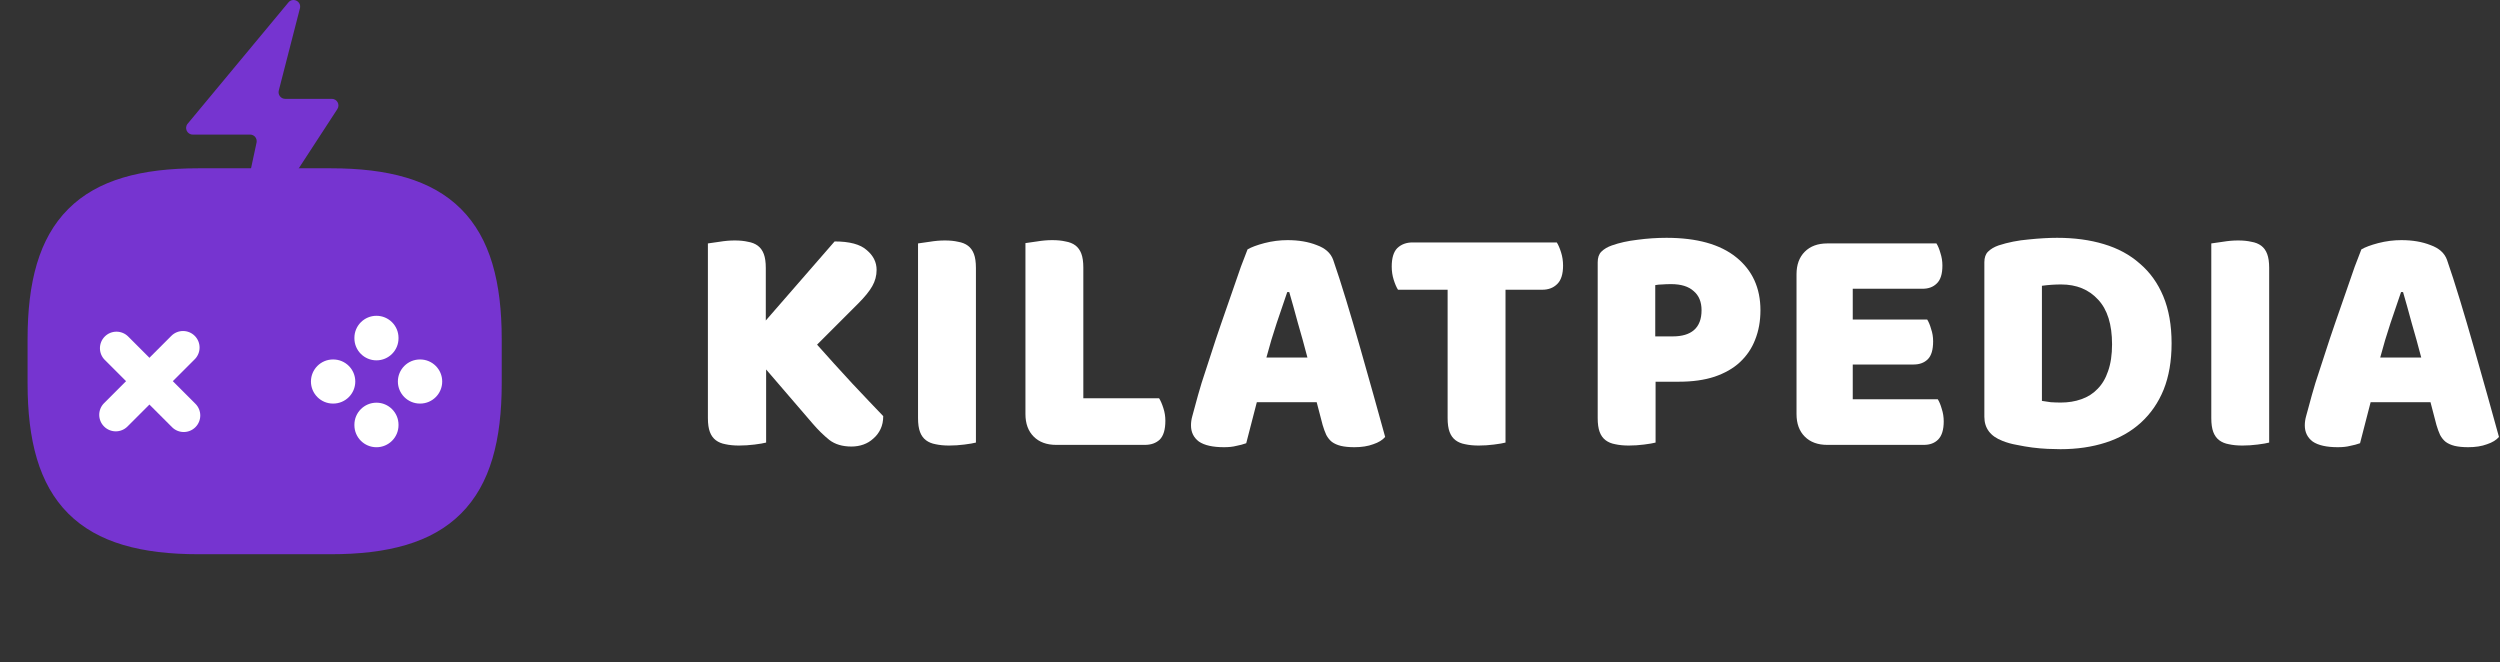 <svg width="151" height="40" viewBox="0 0 151 40" fill="none" xmlns="http://www.w3.org/2000/svg">
<rect x="0" y="0" width="151" height="40" fill="#333333" stroke="none"/>
<path d="M11.989 10.165C8.56 10.165 5.9 10.845 4.123 12.623C2.345 14.4 1.666 17.06 1.666 20.488V23.152C1.666 26.581 2.345 29.241 4.123 31.018C5.9 32.796 8.56 33.475 11.989 33.475H19.98C23.409 33.475 26.069 32.796 27.846 31.018C29.624 29.241 30.304 26.581 30.304 23.152V20.488C30.304 17.06 29.624 14.4 27.846 12.623C26.069 10.845 23.409 10.165 19.98 10.165H11.989Z" fill="#7634D0"/>
<path fill-rule="evenodd" clip-rule="evenodd" d="M11.762 20.286C12.152 20.676 12.152 21.309 11.762 21.699L7.699 25.761C7.309 26.151 6.677 26.151 6.287 25.761C5.896 25.371 5.896 24.739 6.287 24.349L10.349 20.286C10.739 19.896 11.372 19.896 11.762 20.286Z" fill="white"/>
<path fill-rule="evenodd" clip-rule="evenodd" d="M6.329 20.326C6.719 19.936 7.351 19.936 7.742 20.326L11.804 24.389C12.194 24.779 12.194 25.411 11.804 25.801C11.414 26.192 10.781 26.192 10.391 25.801L6.329 21.739C5.939 21.349 5.939 20.716 6.329 20.326Z" fill="white"/>
<path fill-rule="evenodd" clip-rule="evenodd" d="M18.781 23.044C18.781 22.308 19.378 21.712 20.113 21.712H20.127C20.862 21.712 21.459 22.308 21.459 23.044C21.459 23.779 20.862 24.376 20.127 24.376H20.113C19.378 24.376 18.781 23.779 18.781 23.044Z" fill="white"/>
<path fill-rule="evenodd" clip-rule="evenodd" d="M24.032 23.044C24.032 22.308 24.629 21.712 25.364 21.712H25.378C26.113 21.712 26.709 22.308 26.709 23.044C26.709 23.779 26.113 24.376 25.378 24.376H25.364C24.629 24.376 24.032 23.779 24.032 23.044Z" fill="white"/>
<path fill-rule="evenodd" clip-rule="evenodd" d="M22.738 24.322C23.474 24.322 24.07 24.919 24.07 25.654V25.681C24.07 26.417 23.474 27.013 22.738 27.013C22.002 27.013 21.406 26.417 21.406 25.681V25.654C21.406 24.919 22.002 24.322 22.738 24.322Z" fill="white"/>
<path fill-rule="evenodd" clip-rule="evenodd" d="M22.738 19.074C23.474 19.074 24.07 19.671 24.07 20.406V20.433C24.07 21.169 23.474 21.765 22.738 21.765C22.002 21.765 21.406 21.169 21.406 20.433V20.406C21.406 19.671 22.002 19.074 22.738 19.074Z" fill="white"/>
<path d="M11.334 7.473L17.421 0.146C17.694 -0.182 18.222 0.088 18.116 0.501L16.838 5.471C16.773 5.723 16.963 5.97 17.225 5.97H20.042C20.359 5.97 20.55 6.322 20.377 6.588L14.927 14.952C14.685 15.323 14.108 15.083 14.201 14.65L15.496 8.611C15.549 8.362 15.359 8.128 15.105 8.128H11.641C11.302 8.128 11.117 7.733 11.334 7.473Z" fill="#7634D0"/>
<path d="M46.274 22.316V26.731C46.127 26.771 45.894 26.811 45.575 26.851C45.255 26.891 44.942 26.911 44.635 26.911C44.329 26.911 44.056 26.884 43.816 26.831C43.59 26.791 43.397 26.711 43.237 26.591C43.077 26.471 42.957 26.305 42.877 26.092C42.797 25.879 42.757 25.599 42.757 25.253V14.703C42.904 14.677 43.137 14.643 43.457 14.603C43.776 14.55 44.083 14.524 44.376 14.524C44.682 14.524 44.949 14.55 45.175 14.603C45.415 14.643 45.614 14.723 45.774 14.843C45.934 14.963 46.054 15.13 46.134 15.343C46.214 15.556 46.254 15.835 46.254 16.182V19.359L50.41 14.583C51.315 14.583 51.962 14.757 52.348 15.103C52.747 15.436 52.947 15.835 52.947 16.302C52.947 16.648 52.861 16.974 52.687 17.281C52.514 17.587 52.234 17.933 51.848 18.32L49.351 20.817C49.684 21.19 50.03 21.576 50.39 21.976C50.763 22.376 51.122 22.769 51.469 23.155C51.828 23.528 52.168 23.887 52.488 24.234C52.821 24.58 53.107 24.88 53.347 25.133C53.347 25.426 53.294 25.686 53.187 25.912C53.08 26.139 52.934 26.332 52.747 26.491C52.574 26.651 52.374 26.771 52.148 26.851C51.922 26.931 51.682 26.971 51.429 26.971C50.883 26.971 50.436 26.838 50.09 26.571C49.744 26.292 49.411 25.965 49.091 25.592L46.274 22.316Z" fill="white"/>
<path d="M58.946 26.731C58.799 26.771 58.566 26.811 58.246 26.851C57.94 26.891 57.634 26.911 57.327 26.911C57.021 26.911 56.748 26.884 56.508 26.831C56.282 26.791 56.089 26.711 55.929 26.591C55.769 26.471 55.649 26.305 55.569 26.092C55.489 25.879 55.449 25.599 55.449 25.253V14.703C55.596 14.677 55.829 14.643 56.149 14.603C56.468 14.55 56.775 14.524 57.068 14.524C57.374 14.524 57.641 14.55 57.867 14.603C58.107 14.643 58.306 14.723 58.466 14.843C58.626 14.963 58.746 15.13 58.826 15.343C58.906 15.556 58.946 15.835 58.946 16.182V26.731Z" fill="white"/>
<path d="M63.795 26.871C63.222 26.871 62.769 26.705 62.436 26.372C62.103 26.039 61.937 25.586 61.937 25.013V14.683C62.083 14.657 62.316 14.623 62.636 14.583C62.956 14.53 63.262 14.504 63.555 14.504C63.861 14.504 64.128 14.53 64.354 14.583C64.594 14.623 64.794 14.703 64.954 14.823C65.113 14.943 65.233 15.11 65.313 15.323C65.393 15.536 65.433 15.816 65.433 16.162V24.054H70.008C70.102 24.201 70.188 24.4 70.268 24.653C70.348 24.893 70.388 25.146 70.388 25.413C70.388 25.945 70.275 26.325 70.049 26.552C69.822 26.765 69.522 26.871 69.149 26.871H63.795Z" fill="white"/>
<path d="M75.352 15.063C75.579 14.93 75.918 14.803 76.371 14.683C76.838 14.563 77.304 14.504 77.77 14.504C78.436 14.504 79.022 14.603 79.528 14.803C80.048 14.99 80.381 15.289 80.527 15.702C80.767 16.395 81.027 17.201 81.306 18.12C81.586 19.039 81.866 19.991 82.146 20.977C82.425 21.949 82.698 22.915 82.965 23.874C83.231 24.82 83.464 25.659 83.664 26.392C83.504 26.578 83.264 26.725 82.945 26.831C82.625 26.951 82.246 27.011 81.806 27.011C81.486 27.011 81.213 26.984 80.987 26.931C80.774 26.878 80.594 26.798 80.447 26.691C80.314 26.585 80.201 26.445 80.108 26.272C80.028 26.099 79.954 25.899 79.888 25.672L79.528 24.294H75.912C75.805 24.693 75.699 25.106 75.592 25.532C75.486 25.959 75.379 26.372 75.272 26.771C75.086 26.838 74.886 26.891 74.673 26.931C74.473 26.984 74.227 27.011 73.934 27.011C73.254 27.011 72.748 26.898 72.415 26.671C72.096 26.432 71.936 26.105 71.936 25.692C71.936 25.506 71.962 25.319 72.016 25.133C72.069 24.946 72.129 24.727 72.195 24.474C72.289 24.114 72.415 23.668 72.575 23.135C72.748 22.602 72.935 22.029 73.135 21.417C73.334 20.791 73.547 20.151 73.774 19.498C74 18.846 74.213 18.233 74.413 17.66C74.613 17.074 74.793 16.555 74.953 16.102C75.126 15.649 75.259 15.303 75.352 15.063ZM77.75 17.64C77.564 18.2 77.35 18.826 77.111 19.518C76.884 20.198 76.678 20.89 76.491 21.596H78.969C78.782 20.877 78.589 20.178 78.389 19.498C78.203 18.806 78.03 18.186 77.87 17.64H77.75Z" fill="white"/>
<path d="M84.439 17.5C84.346 17.354 84.259 17.154 84.18 16.901C84.1 16.648 84.06 16.382 84.06 16.102C84.06 15.582 84.173 15.21 84.399 14.983C84.639 14.757 84.945 14.643 85.318 14.643H94.03C94.123 14.79 94.21 14.99 94.289 15.243C94.369 15.496 94.409 15.762 94.409 16.042C94.409 16.561 94.289 16.934 94.05 17.161C93.823 17.387 93.523 17.5 93.15 17.5H90.933V26.731C90.786 26.771 90.553 26.811 90.233 26.851C89.927 26.891 89.621 26.911 89.314 26.911C89.008 26.911 88.735 26.884 88.495 26.831C88.269 26.791 88.076 26.711 87.916 26.591C87.756 26.471 87.636 26.305 87.556 26.092C87.476 25.879 87.436 25.599 87.436 25.253V17.5H84.439Z" fill="white"/>
<path d="M101.036 20.318C101.595 20.318 102.022 20.191 102.315 19.938C102.621 19.672 102.774 19.272 102.774 18.739C102.774 18.233 102.614 17.847 102.295 17.58C101.988 17.301 101.535 17.161 100.936 17.161C100.723 17.161 100.543 17.168 100.397 17.181C100.263 17.181 100.123 17.194 99.977 17.221V20.318H101.036ZM99.997 26.731C99.85 26.771 99.617 26.811 99.298 26.851C98.991 26.891 98.685 26.911 98.379 26.911C98.072 26.911 97.799 26.884 97.559 26.831C97.333 26.791 97.14 26.711 96.98 26.591C96.82 26.471 96.7 26.305 96.62 26.092C96.54 25.879 96.501 25.599 96.501 25.253V15.842C96.501 15.562 96.574 15.349 96.72 15.203C96.88 15.043 97.093 14.916 97.36 14.823C97.812 14.663 98.325 14.55 98.898 14.483C99.484 14.404 100.07 14.364 100.656 14.364C102.494 14.364 103.9 14.757 104.872 15.543C105.844 16.328 106.331 17.394 106.331 18.739C106.331 19.392 106.224 19.985 106.011 20.517C105.811 21.037 105.505 21.49 105.092 21.876C104.692 22.249 104.179 22.542 103.553 22.755C102.941 22.955 102.228 23.055 101.416 23.055H99.997V26.731Z" fill="white"/>
<path d="M108.51 16.561C108.51 15.989 108.676 15.536 109.009 15.203C109.342 14.87 109.795 14.703 110.368 14.703H116.961C117.054 14.85 117.134 15.043 117.201 15.283C117.281 15.523 117.321 15.776 117.321 16.042C117.321 16.548 117.208 16.908 116.981 17.121C116.768 17.334 116.482 17.441 116.122 17.441H111.906V19.299H116.402C116.495 19.445 116.575 19.638 116.641 19.878C116.721 20.105 116.761 20.351 116.761 20.617C116.761 21.124 116.655 21.483 116.442 21.696C116.228 21.909 115.942 22.016 115.582 22.016H111.906V24.114H117.041C117.134 24.26 117.214 24.454 117.281 24.693C117.361 24.933 117.401 25.186 117.401 25.453C117.401 25.959 117.287 26.325 117.061 26.552C116.848 26.765 116.561 26.871 116.202 26.871H110.368C109.795 26.871 109.342 26.705 109.009 26.372C108.676 26.039 108.51 25.586 108.51 25.013V16.561Z" fill="white"/>
<path d="M123.332 24.214C123.478 24.24 123.658 24.267 123.871 24.294C124.084 24.307 124.284 24.314 124.471 24.314C124.923 24.314 125.336 24.247 125.709 24.114C126.096 23.981 126.422 23.774 126.688 23.494C126.968 23.215 127.181 22.855 127.328 22.416C127.488 21.963 127.568 21.423 127.568 20.797C127.568 19.598 127.288 18.699 126.728 18.1C126.169 17.487 125.423 17.181 124.491 17.181C124.304 17.181 124.111 17.188 123.911 17.201C123.725 17.214 123.532 17.234 123.332 17.261V24.214ZM124.451 27.131C124.224 27.131 123.964 27.124 123.671 27.111C123.378 27.098 123.072 27.071 122.752 27.031C122.446 26.991 122.133 26.938 121.813 26.871C121.507 26.818 121.221 26.738 120.954 26.631C120.222 26.352 119.855 25.866 119.855 25.173V15.842C119.855 15.562 119.928 15.349 120.075 15.203C120.235 15.043 120.448 14.916 120.714 14.823C121.287 14.637 121.893 14.517 122.533 14.463C123.172 14.397 123.745 14.364 124.251 14.364C125.29 14.364 126.229 14.49 127.068 14.743C127.92 14.996 128.646 15.389 129.246 15.922C129.859 16.442 130.331 17.101 130.664 17.9C130.997 18.699 131.164 19.645 131.164 20.737C131.164 21.803 131.004 22.735 130.684 23.535C130.365 24.32 129.905 24.986 129.306 25.532C128.72 26.065 128.014 26.465 127.188 26.731C126.362 26.998 125.45 27.131 124.451 27.131Z" fill="white"/>
<path d="M137.058 26.731C136.912 26.771 136.679 26.811 136.359 26.851C136.053 26.891 135.746 26.911 135.44 26.911C135.134 26.911 134.861 26.884 134.621 26.831C134.394 26.791 134.201 26.711 134.041 26.591C133.882 26.471 133.762 26.305 133.682 26.092C133.602 25.879 133.562 25.599 133.562 25.253V14.703C133.708 14.677 133.941 14.643 134.261 14.603C134.581 14.55 134.887 14.524 135.18 14.524C135.487 14.524 135.753 14.55 135.979 14.603C136.219 14.643 136.419 14.723 136.579 14.843C136.739 14.963 136.859 15.13 136.938 15.343C137.018 15.556 137.058 15.835 137.058 16.182V26.731Z" fill="white"/>
<path d="M142.627 15.063C142.853 14.93 143.193 14.803 143.645 14.683C144.112 14.563 144.578 14.504 145.044 14.504C145.71 14.504 146.296 14.603 146.802 14.803C147.322 14.99 147.655 15.289 147.801 15.702C148.041 16.395 148.301 17.201 148.581 18.12C148.86 19.039 149.14 19.991 149.42 20.977C149.699 21.949 149.973 22.915 150.239 23.874C150.505 24.82 150.738 25.659 150.938 26.392C150.778 26.578 150.539 26.725 150.219 26.831C149.899 26.951 149.52 27.011 149.08 27.011C148.76 27.011 148.487 26.984 148.261 26.931C148.048 26.878 147.868 26.798 147.721 26.691C147.588 26.585 147.475 26.445 147.382 26.272C147.302 26.099 147.229 25.899 147.162 25.672L146.802 24.294H143.186C143.079 24.693 142.973 25.106 142.866 25.532C142.76 25.959 142.653 26.372 142.547 26.771C142.36 26.838 142.16 26.891 141.947 26.931C141.747 26.984 141.501 27.011 141.208 27.011C140.529 27.011 140.022 26.898 139.689 26.671C139.37 26.432 139.21 26.105 139.21 25.692C139.21 25.506 139.237 25.319 139.29 25.133C139.343 24.946 139.403 24.727 139.47 24.474C139.563 24.114 139.689 23.668 139.849 23.135C140.022 22.602 140.209 22.029 140.409 21.417C140.609 20.791 140.822 20.151 141.048 19.498C141.275 18.846 141.488 18.233 141.687 17.66C141.887 17.074 142.067 16.555 142.227 16.102C142.4 15.649 142.533 15.303 142.627 15.063ZM145.024 17.64C144.838 18.2 144.625 18.826 144.385 19.518C144.158 20.198 143.952 20.89 143.765 21.596H146.243C146.056 20.877 145.863 20.178 145.663 19.498C145.477 18.806 145.304 18.186 145.144 17.64H145.024Z" fill="white"/>
</svg>
